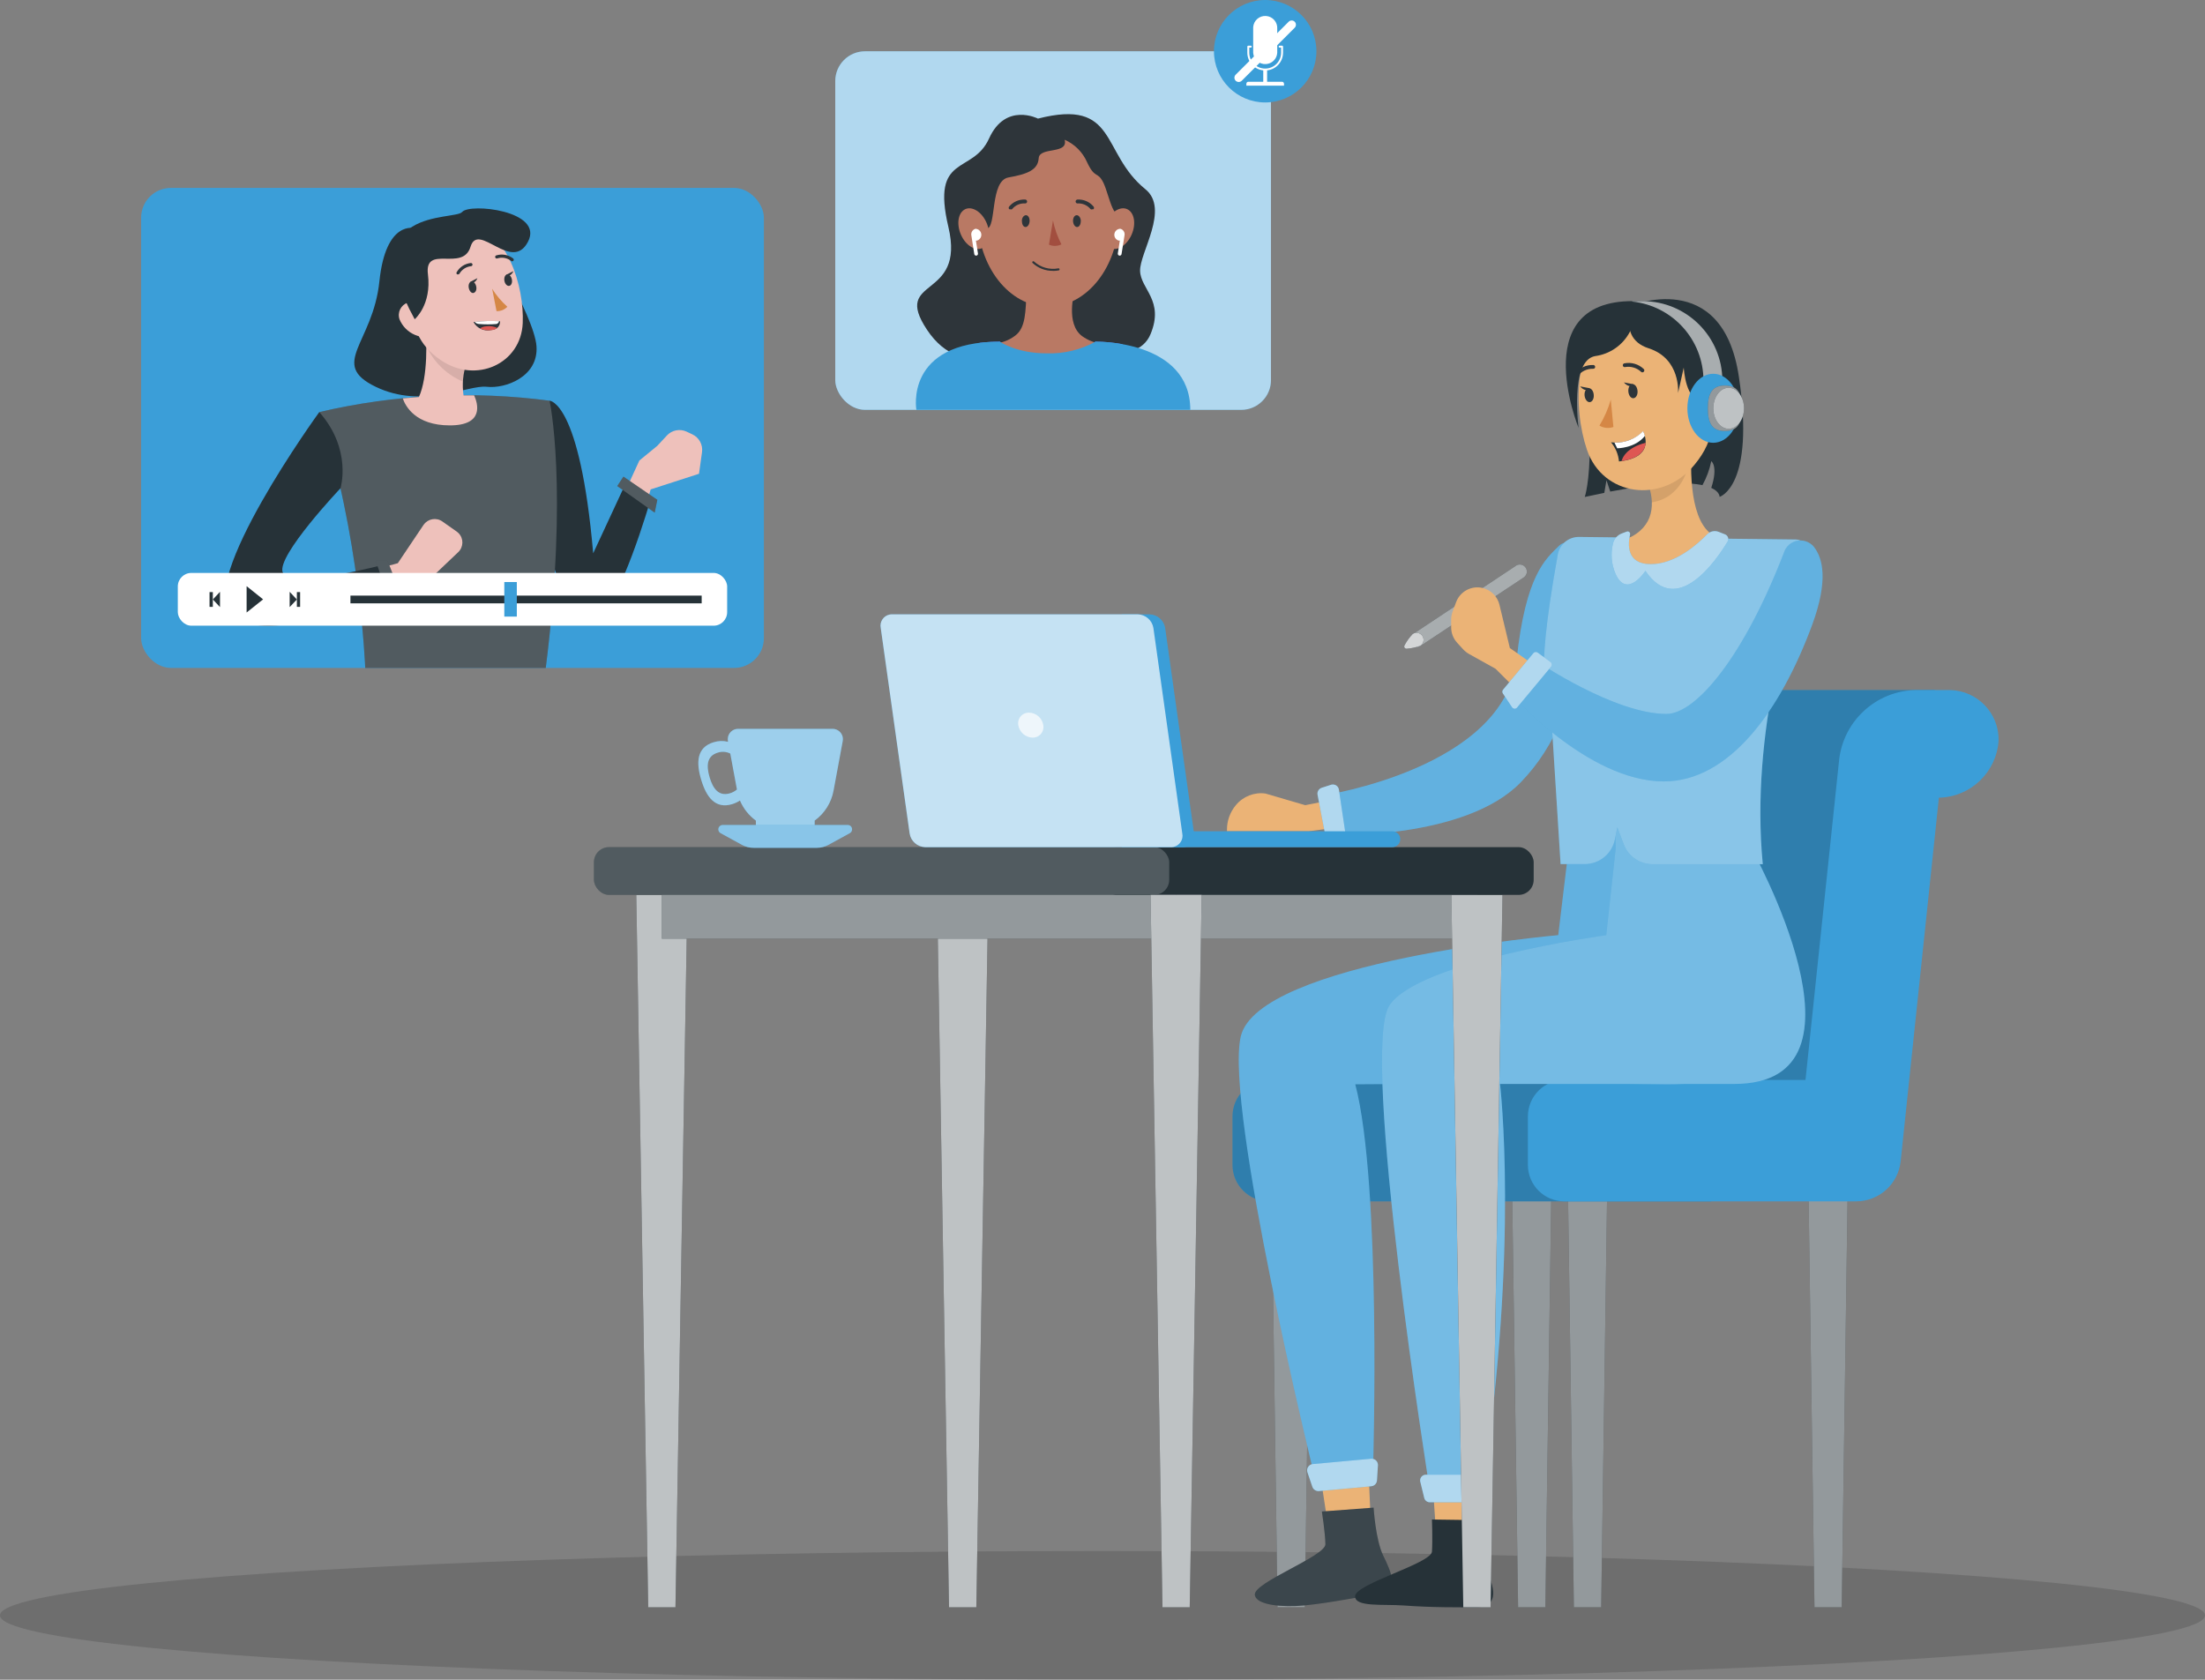 <svg xmlns="http://www.w3.org/2000/svg" id="Layer_2" data-name="Layer 2" viewBox="0 0 387.78 295.44"><rect x="0" y="0" width="387.78" height="295.44" fill="#808080" stroke="none"/><defs><style>      .cls-1 {        fill: #ebb376;      }      .cls-2 {        fill: #3b9ed8;      }      .cls-3 {        fill: #eec1bb;      }      .cls-4 {        fill: #2e353a;      }      .cls-5 {        fill: #263238;      }      .cls-6 {        fill: #577afb;      }      .cls-7, .cls-8, .cls-9, .cls-10, .cls-11, .cls-12, .cls-13, .cls-14, .cls-15 {        fill: #fff;      }      .cls-8 {        opacity: .6;      }      .cls-8, .cls-9, .cls-10, .cls-16, .cls-11, .cls-12, .cls-17, .cls-13, .cls-14, .cls-15 {        isolation: isolate;      }      .cls-18 {        opacity: .18;      }      .cls-19 {        fill: #1c1c1c;      }      .cls-9 {        opacity: .3;      }      .cls-10 {        opacity: .4;      }      .cls-16, .cls-15 {        opacity: .1;      }      .cls-20 {        fill: #a24e3f;      }      .cls-11 {        opacity: .5;      }      .cls-12 {        opacity: .7;      }      .cls-17, .cls-13 {        opacity: .2;      }      .cls-21 {        fill: #de5753;      }      .cls-14 {        opacity: .8;      }      .cls-22 {        fill: #b97964;      }      .cls-23 {        fill: #d58745;      }    </style></defs><g id="Layer_1-2" data-name="Layer 1"><g><g id="freepik--Shadow--inject-62" class="cls-18"><ellipse id="freepik--path--inject-62" class="cls-19" cx="193.89" cy="284.12" rx="193.89" ry="11.32"></ellipse></g><g id="freepik--Character--inject-62"><polygon class="cls-5" points="323.89 282.7 319.1 282.7 318.05 209.62 324.94 209.62 323.89 282.7"></polygon><polygon class="cls-11" points="323.89 282.7 319.1 282.7 318.05 209.62 324.94 209.62 323.89 282.7"></polygon><polygon class="cls-5" points="281.59 282.7 276.79 282.7 275.75 209.62 282.64 209.62 281.59 282.7"></polygon><polygon class="cls-11" points="281.59 282.7 276.79 282.7 275.75 209.62 282.64 209.62 281.59 282.7"></polygon><polygon class="cls-5" points="271.77 282.7 266.98 282.7 265.93 209.62 272.82 209.62 271.77 282.7"></polygon><polygon class="cls-11" points="271.77 282.7 266.98 282.7 265.93 209.62 272.82 209.62 271.77 282.7"></polygon><polygon class="cls-5" points="229.47 282.7 224.67 282.7 223.63 209.62 230.52 209.62 229.47 282.7"></polygon><polygon class="cls-11" points="229.47 282.7 224.67 282.7 223.63 209.62 230.52 209.62 229.47 282.7"></polygon><path class="cls-2" d="M300.91,211.3h-77.75c-3.54,0-6.41-2.87-6.41-6.41h0v-8.54c0-3.54,2.87-6.4,6.41-6.4h68.84l5.93-56.42c.83-6.83,6.56-12.01,13.44-12.16h28.89l-6.9,21.06-6.3,47.17-4.43,13.18-21.72,8.52Z"></path><path class="cls-17" d="M300.91,211.3h-77.75c-3.54,0-6.41-2.87-6.41-6.41h0v-8.54c0-3.54,2.87-6.4,6.41-6.4h68.84l5.93-56.42c.83-6.83,6.56-12.01,13.44-12.16h28.89l-6.9,21.06-6.3,47.17-4.43,13.18-21.72,8.52Z"></path><path class="cls-2" d="M342.65,121.37h-5.77c-6.88.15-12.6,5.33-13.43,12.16l-5.93,56.42h-42.42c-3.53,0-6.39,2.87-6.4,6.4v8.54c0,3.54,2.86,6.4,6.4,6.41h51.32c4.04,0,7.42-3.05,7.84-7.06l6.72-63.94c5.58-.11,10.14-4.48,10.5-10.05.09-4.82-3.74-8.79-8.56-8.88-.09,0-.18,0-.27,0Z"></path><polygon class="cls-1" points="231.13 252.51 234.46 274.27 241.33 273.68 240.37 251.72 231.13 252.51"></polygon><path class="cls-5" d="M241.57,265.17s.33,5.62,1.68,8.42,3.22,6.52-1.35,6.93c-2.7.24-7.42,1.36-12.59,1.86-3.57.34-8.46,0-8.63-1.89-.2-2.19,12.46-6.78,12.41-8.89s-.62-5.75-.62-5.75l9.1-.68Z"></path><path class="cls-15" d="M241.57,265.17s.33,5.62,1.68,8.42,3.22,6.52-1.35,6.93c-2.7.24-7.42,1.36-12.59,1.86-3.57.34-8.46,0-8.63-1.89-.2-2.19,12.46-6.78,12.41-8.89s-.62-5.75-.62-5.75l9.1-.68Z"></path><path class="cls-2" d="M275.9,149l-1.86,15.48s-52.83,4.64-55.84,17.85c-2.85,12.56,12.74,76.33,12.74,76.33l10.55-1.05s1.47-49.31-3.15-66.9c0,0,40.16-.3,53.55,0,6,.14,21.39-.06,17.58-17.56-4.34-20-8.93-24.15-8.93-24.15l-.16-8.76h-24l-.48,8.76Z"></path><path class="cls-13" d="M275.9,149l-1.86,15.48s-52.83,4.64-55.84,17.85c-2.85,12.56,12.74,76.33,12.74,76.33l10.55-1.05s1.47-49.31-3.15-66.9c0,0,40.16-.3,53.55,0,6,.14,21.39-.06,17.58-17.56-4.34-20-8.93-24.15-8.93-24.15l-.16-8.76h-24l-.48,8.76Z"></path><path class="cls-2" d="M229.92,258.93l.88,2.59c.17.48.64.78,1.15.74l9.21-.85c.53-.05.95-.47,1-1l.17-2.68c.03-.61-.44-1.13-1.05-1.16-.05,0-.1,0-.16,0l-10.26.94c-.6.06-1.04.6-.98,1.21,0,.07.02.14.04.21Z"></path><path class="cls-8" d="M229.92,258.93l.88,2.59c.17.48.64.78,1.15.74l9.21-.85c.53-.05.95-.47,1-1l.17-2.68c.03-.61-.44-1.13-1.05-1.16-.05,0-.1,0-.16,0l-10.26.94c-.6.06-1.04.6-.98,1.21,0,.07.02.14.04.21Z"></path><polygon class="cls-1" points="251.37 252.07 252.84 274.04 259.73 274.04 260.65 252.07 251.37 252.07"></polygon><path class="cls-5" d="M260.52,267.38s-.18,5.63.92,8.54,2.63,6.78-2,6.78c-2.7,0-7.49.06-12.6-.32-3.58-.26-8.53.32-8.53-1.61,0-2.2,13.39-5.77,13.52-7.87s0-5.64,0-5.64l8.69.12Z"></path><path class="cls-2" d="M284.17,149l-1.69,15.48s-32.86,4.47-38.13,12.34,7.11,85.31,7.11,85.31h9.19c6.56-43,3.15-71.48,3.15-71.48h41.21c26.25,0,2.89-41.65,2.89-41.65l.1-9.2-24.29,1.4.46,7.8Z"></path><path class="cls-9" d="M284.17,149l-1.69,15.48s-32.86,4.47-38.13,12.34,7.11,85.31,7.11,85.31h9.19c6.56-43,3.15-71.48,3.15-71.48h41.21c26.25,0,2.89-41.65,2.89-41.65l.1-9.2-24.29,1.4.46,7.8Z"></path><path class="cls-2" d="M249.78,260.63l.69,2.83c.11.46.53.78,1,.77h9.15c.48.01.9-.32,1-.79l.61-2.84c.12-.54-.22-1.07-.76-1.2-.08-.02-.16-.03-.24-.02h-10.46c-.55-.01-1.01.43-1.02.98,0,.09,0,.18.03.27Z"></path><path class="cls-8" d="M249.78,260.63l.69,2.83c.11.46.53.78,1,.77h9.15c.48.01.9-.32,1-.79l.61-2.84c.12-.54-.22-1.07-.76-1.2-.08-.02-.16-.03-.24-.02h-10.46c-.55-.01-1.01.43-1.02.98,0,.09,0,.18.03.27Z"></path><path class="cls-1" d="M236.98,140.17l-7.44,1.45-7-2.05c-1.97-.27-3.94.51-5.2,2.05h0c-1.01,1.21-1.57,2.74-1.56,4.32v.27h14.39l7.81-1.05-1-4.99Z"></path><path class="cls-2" d="M277.18,97.14c-.03-.96-.84-1.71-1.8-1.68-.46.02-.89.21-1.2.54-2.4,2.36-5.85,5.13-7.46,20-2.07,19.15-34,23.9-34,23.9l1.52,7s23.52.8,33.26-9.36c12.6-13.05,10.76-32.64,9.68-40.4Z"></path><path class="cls-13" d="M277.18,97.14c-.03-.96-.84-1.71-1.8-1.68-.46.02-.89.21-1.2.54-2.4,2.36-5.85,5.13-7.46,20-2.07,19.15-34,23.9-34,23.9l1.52,7s23.52.8,33.26-9.36c12.6-13.05,10.76-32.64,9.68-40.4Z"></path><path class="cls-5" d="M305.8,66.23c-2.89-19.37-19.2-12.39-19.2-12.39-10.54,3.8-7,16.89-7,24s-.9,9.57-.9,9.57c1.22-.27,2.35-.5,3.44-.72l.38-2.23.66,2c8.86-1.69,13.64-1.67,16.22-1.13.73-1.32,1.25-2.74,1.55-4.22,0,0,1.26.82,0,4.7,1.53.69,1.46,1.58,1.46,1.58,0,0,6.3-1.79,3.39-21.16Z"></path><path class="cls-2" d="M315.82,94.89l-38.11-.45c-1.84-.03-3.43,1.28-3.75,3.09-4.5,24.88-1.43,24-1.43,24l1.92,30.45h4.26c2.57,0,4.78-1.81,5.29-4.33l.43-2.14,1.13,3c.79,2.08,2.77,3.47,5,3.49h19.45c-2.26-23.38,5.15-45.94,7.73-54.37.36-1.1-.24-2.28-1.33-2.64-.19-.06-.39-.1-.59-.1Z"></path><path class="cls-10" d="M315.82,94.89l-38.11-.45c-1.84-.03-3.43,1.28-3.75,3.09-4.5,24.88-1.43,24-1.43,24l1.92,30.45h4.26c2.57,0,4.78-1.81,5.29-4.33l.43-2.14,1.13,3c.79,2.08,2.77,3.47,5,3.49h19.45c-2.26-23.38,5.15-45.94,7.73-54.37.36-1.1-.24-2.28-1.33-2.64-.19-.06-.39-.1-.59-.1Z"></path><path class="cls-2" d="M231.71,139.79l1.41,7.38c.1.52.57.89,1.1.87l1.42-.06c.58-.03,1.04-.52,1.01-1.11,0-.04,0-.08-.01-.11l-1.17-7.86c-.08-.59-.62-.99-1.21-.91-.06,0-.12.02-.18.04l-1.67.54c-.5.18-.8.7-.7,1.22Z"></path><path class="cls-8" d="M231.71,139.79l1.41,7.38c.1.52.57.89,1.1.87l1.42-.06c.58-.03,1.04-.52,1.01-1.11,0-.04,0-.08-.01-.11l-1.17-7.86c-.08-.59-.62-.99-1.21-.91-.06,0-.12.02-.18.04l-1.67.54c-.5.18-.8.7-.7,1.22Z"></path><path class="cls-1" d="M297.71,76.39c-.56,5.1-.74,14.36,3.06,17.4,0,0-1.45,5.15-11.22,6.11-6.94-3.06-4.36-4.76-4.36-4.76,5.47-1.85,6-5.95,4.76-9.76l7.76-8.99Z"></path><path class="cls-16" d="M296.85,82.06l-2-.52-2.48,1-2.44,2.82c.33.97.51,1.98.55,3,5.38-.82,6.37-6.3,6.37-6.3Z"></path><path class="cls-1" d="M301.29,65.12c.24,8.41.53,12-3.3,16.64-5.77,7-16.15,5.5-18.91-2.67-2.48-7.35-2.47-19.86,5.41-23.94,5.63-2.93,12.57-.75,15.5,4.88.83,1.58,1.27,3.34,1.3,5.12v-.03Z"></path><path class="cls-1" d="M303.87,71.55c-.32,1.6-1.26,3-2.62,3.9-1.81,1.18-3.36-.28-3.4-2.33,0-1.83.87-4.66,2.94-5,1.52-.21,2.93.84,3.14,2.36.05.36.03.73-.06,1.09v-.02Z"></path><path class="cls-23" d="M283.28,70.29c-.46,1.61-1.13,3.14-2,4.57.74.44,1.65.53,2.46.24l-.46-4.81Z"></path><path class="cls-4" d="M288.93,65.48c.06-.02.11-.05.15-.1.13-.13.13-.34,0-.47h0c-.91-.88-2.2-1.25-3.44-1-.18.05-.28.23-.24.41.04.18.22.28.4.24,1.03-.18,2.09.14,2.84.87.08.06.19.08.29.05Z"></path><path class="cls-4" d="M277.19,66.23c-.06-.01-.11-.03-.16-.07-.14-.11-.17-.32-.06-.46,0,0,0,0,0,0h0c.78-1,2-1.56,3.27-1.5.18.03.31.19.29.37-.02.18-.18.31-.36.29-1.05-.03-2.05.44-2.69,1.27-.07.09-.19.13-.3.11Z"></path><path class="cls-4" d="M287.98,68.73c.07.68-.25,1.26-.7,1.31s-.85-.47-.91-1.16.25-1.26.69-1.31.86.47.92,1.16Z"></path><path class="cls-4" d="M280.28,69.43c.07.67-.25,1.26-.69,1.3s-.85-.48-.92-1.16.25-1.26.69-1.3.87.46.92,1.16Z"></path><path class="cls-4" d="M279.56,68.28l-1.67-.32s.95,1.2,1.67.32Z"></path><path class="cls-4" d="M287.26,67.58l-1.67-.32s.95,1.2,1.67.32Z"></path><path class="cls-5" d="M283.32,77.8c2.08.26,4.16-.45,5.64-1.93,0,0,2.5,4.55-4.24,5.29-.11-1.24-.6-2.41-1.4-3.36Z"></path><path class="cls-7" d="M283.92,77.85l.49,1s3.18,0,4.87-2.19c-.08-.29-.19-.56-.32-.83-1.32,1.35-3.15,2.08-5.04,2.02Z"></path><path class="cls-21" d="M285.18,81.09c3.3-.48,4.16-2,4.23-3.22-3.26.86-4.05,2.49-4.23,3.22Z"></path><path class="cls-5" d="M286.6,58.43c-1.23,2.29-3.48,3.85-6.06,4.2-4.54.79-2.92,12.64-2.92,12.64,0,0-9.81-23.92,11.55-22.22l-2.57,5.38Z"></path><path class="cls-5" d="M289.71,53.51c-1.41-.32-2.82.56-3.14,1.97-.02.08-.03.16-.04.24-.25,2,.17,4.5,3.4,5.54,5.71,1.83,5.18,7.87,5.18,7.87l1-4.48s.32,6.4,3.54,5.64,3.54-6.8,3.54-6.8l-5.32-8.14-8.16-1.84Z"></path><path class="cls-2" d="M286.09,93.5c.22-.09.47.02.56.24.03.08.04.18.02.26-.38,1.65-.71,5.23,3.64,5.23s8.26-3.55,9.93-5.26c.52-.53,1.31-.7,2-.43l1.14.45c.46.18.68.7.5,1.16-.02.05-.04.09-.07.13-1.93,3.2-8.85,13.4-14.44,5.13,0,0-3.25,5-5.25.53-.74-1.69-.89-3.57-.45-5.36.19-.8.77-1.46,1.54-1.75l.88-.33Z"></path><path class="cls-8" d="M286.09,93.5c.22-.09.47.02.56.24.03.08.04.18.02.26-.38,1.65-.71,5.23,3.64,5.23s8.26-3.55,9.93-5.26c.52-.53,1.31-.7,2-.43l1.14.45c.46.18.68.7.5,1.16-.02.05-.04.09-.07.13-1.93,3.2-8.85,13.4-14.44,5.13,0,0-3.25,5-5.25.53-.74-1.69-.89-3.57-.45-5.36.19-.8.77-1.46,1.54-1.75l.88-.33Z"></path><path class="cls-5" d="M266.52,99.55c.54-.42,1.32-.32,1.74.23.42.54.32,1.32-.23,1.74-.05.04-.09.07-.14.1l-18.09,12c-.57.38-1.33.22-1.71-.35s-.22-1.33.35-1.71h0l18.08-12Z"></path><path class="cls-8" d="M266.52,99.55c.54-.42,1.32-.32,1.74.23.42.54.32,1.32-.23,1.74-.05.04-.09.07-.14.1l-18.09,12c-.57.38-1.33.22-1.71-.35s-.22-1.33.35-1.71h0l18.08-12Z"></path><path class="cls-5" d="M248.44,111.52c-.57.59-1.06,1.27-1.44,2-.11.19-.04.43.15.53.07.04.16.06.24.05.82-.06,1.64-.24,2.41-.53.57-.38.73-1.14.35-1.71s-1.14-.73-1.71-.35h0Z"></path><path class="cls-14" d="M248.44,111.52c-.57.59-1.06,1.27-1.44,2-.11.19-.04.43.15.53.07.04.16.06.24.05.82-.06,1.64-.24,2.41-.53.57-.38.73-1.14.35-1.71s-1.14-.73-1.71-.35h0Z"></path><path class="cls-1" d="M273.42,119.51l-7.89-5.53-1.82-7.57c-.34-1.49-1.51-2.66-3-3h0c-1.96-.45-3.95.63-4.64,2.52l-.61,1.64c-.16.45-.25.92-.25,1.39v1.39c0,1,.37,1.96,1.05,2.7l1.08,1.18c.29.31.63.58,1,.79l4.68,2.61,7.39,7.38,3.01-5.5Z"></path><path class="cls-2" d="M313.77,97.09c.56-1.59,2.31-2.42,3.89-1.85.49.17.92.47,1.27.85,1.67,2.06,2.63,6-.22,13.77-5.69,15.45-14.75,27.58-26.1,27.58-13.46,0-27.08-15.58-27.08-15.58l4.72-5.56s13.67,9.27,22.79,9.27c5.21.04,13.67-10.08,20.73-28.48Z"></path><path class="cls-13" d="M313.77,97.09c.56-1.59,2.31-2.42,3.89-1.85.49.17.92.47,1.27.85,1.67,2.06,2.63,6-.22,13.77-5.69,15.45-14.75,27.58-26.1,27.58-13.46,0-27.08-15.58-27.08-15.58l4.72-5.56s13.67,9.27,22.79,9.27c5.21.04,13.67-10.08,20.73-28.48Z"></path><path class="cls-2" d="M264.35,121.29l5.32-6.42c.19-.22.52-.26.75-.09l2.28,1.66c.25.18.3.52.13.77,0,.01-.02.02-.03.03l-6,7.21c-.19.24-.54.27-.77.08-.05-.04-.08-.08-.12-.13l-1.62-2.45c-.13-.21-.1-.48.06-.66Z"></path><path class="cls-8" d="M264.35,121.29l5.32-6.42c.19-.22.52-.26.75-.09l2.28,1.66c.25.18.3.52.13.77,0,.01-.02.02-.03.03l-6,7.21c-.19.24-.54.27-.77.08-.05-.04-.08-.08-.12-.13l-1.62-2.45c-.13-.21-.1-.48.06-.66Z"></path><path class="cls-5" d="M288.91,52.97h-1.87v.07c7.13.75,12.54,6.75,12.54,13.92h3.32c0-7.72-6.27-13.98-13.99-13.99Z"></path><path class="cls-8" d="M288.91,52.97h-1.87v.07c7.13.75,12.54,6.75,12.54,13.92h3.32c0-7.72-6.27-13.98-13.99-13.99Z"></path><ellipse class="cls-2" cx="301.29" cy="71.81" rx="4.54" ry="6.07"></ellipse><path class="cls-5" d="M306.35,71.81c0,2.71-.82,4-3,4s-3-1.27-3-4,.83-4,3-4,3,1.28,3,4Z"></path><path class="cls-11" d="M306.35,71.81c0,2.71-.82,4-3,4s-3-1.27-3-4,.83-4,3-4,3,1.28,3,4Z"></path><ellipse class="cls-5" cx="304.01" cy="71.81" rx="2.7" ry="3.61"></ellipse><ellipse class="cls-12" cx="304.01" cy="71.81" rx="2.7" ry="3.61"></ellipse></g><g id="freepik--Desk--inject-62"><polygon class="cls-5" points="118.79 282.7 114 282.7 111.9 157.4 120.89 157.4 118.79 282.7"></polygon><polygon class="cls-12" points="118.79 282.7 114 282.7 111.9 157.4 120.89 157.4 118.79 282.7"></polygon><polygon class="cls-5" points="171.7 282.7 166.9 282.7 164.8 157.4 173.8 157.4 171.7 282.7"></polygon><polygon class="cls-12" points="171.7 282.7 166.9 282.7 164.8 157.4 173.8 157.4 171.7 282.7"></polygon><rect class="cls-5" x="116.39" y="155.3" width="90.44" height="9.8"></rect><rect class="cls-11" x="116.39" y="155.3" width="90.44" height="9.8"></rect><rect class="cls-5" x="206.84" y="155.3" width="53.04" height="9.8"></rect><rect class="cls-11" x="206.84" y="155.3" width="53.04" height="9.8"></rect><polygon class="cls-5" points="262.14 282.7 257.34 282.7 255.24 157.4 264.23 157.4 262.14 282.7"></polygon><polygon class="cls-12" points="262.14 282.7 257.34 282.7 255.24 157.4 264.23 157.4 262.14 282.7"></polygon><rect class="cls-5" x="193.8" y="149" width="75.92" height="8.4" rx="2.65" ry="2.65"></rect><rect class="cls-5" x="104.45" y="149" width="101.17" height="8.4" rx="2.65" ry="2.65"></rect><rect class="cls-13" x="104.45" y="149" width="101.17" height="8.4" rx="2.65" ry="2.65"></rect><polygon class="cls-5" points="209.23 282.7 204.44 282.7 202.34 157.4 211.33 157.4 209.23 282.7"></polygon><polygon class="cls-12" points="209.23 282.7 204.44 282.7 202.34 157.4 211.33 157.4 209.23 282.7"></polygon><path class="cls-2" d="M206.71,149.01c-.77,0-1.4-.63-1.4-1.4,0-.77.63-1.39,1.4-1.4h38.15c.77,0,1.4.63,1.4,1.4,0,.77-.63,1.39-1.4,1.4h-38.15Z"></path><path class="cls-2" d="M209.99,146.59l-5.08-36.14c-.22-1.36-1.38-2.36-2.75-2.4h-4.86v40.95h10.62c1.1.06,2.05-.78,2.11-1.88.01-.18,0-.35-.04-.53Z"></path><path class="cls-2" d="M205.82,149h-43.11c-1.38-.04-2.53-1.05-2.74-2.41l-5.08-36.14c-.22-1.08.47-2.14,1.56-2.36.17-.03.34-.05.51-.04h43.13c1.37.04,2.53,1.05,2.75,2.4l5.08,36.14c.23,1.08-.46,2.14-1.54,2.37-.18.04-.37.05-.56.04Z"></path><path class="cls-12" d="M205.82,149h-43.11c-1.38-.04-2.53-1.05-2.74-2.41l-5.08-36.14c-.22-1.08.47-2.14,1.56-2.36.17-.03.34-.05.51-.04h43.13c1.37.04,2.53,1.05,2.75,2.4l5.08,36.14c.23,1.08-.46,2.14-1.54,2.37-.18.04-.37.05-.56.04Z"></path><path class="cls-12" d="M183.48,127.54c.18,1.02-.49,1.99-1.51,2.17-.13.02-.25.03-.38.03-1.25-.04-2.31-.96-2.51-2.2-.18-1.02.49-1.99,1.51-2.17.13-.02.25-.03.38-.03,1.26.03,2.31.96,2.51,2.2Z"></path><path class="cls-2" d="M146.46,128.19h-16.66c-1,0-1.81.81-1.81,1.81,0,.11,0,.21.03.32v.15c-.83-.21-1.7-.18-2.52.08-3,.9-3.09,3.58-2.19,6.59s2.44,5.2,5.45,4.3c.48-.15.95-.36,1.37-.64.6,1.41,1.56,2.63,2.8,3.53v2.2h10.34v-2.2c1.74-1.26,2.93-3.15,3.32-5.26l1.62-8.75c.18-.98-.48-1.92-1.46-2.1-.1-.02-.19-.03-.29-.03ZM128.37,139.53c-2,.59-3-.85-3.58-2.83s-.53-3.73,1.44-4.32c.73-.24,1.52-.18,2.2.16l1.17,6.32c-.36.31-.78.54-1.23.67Z"></path><path class="cls-11" d="M146.46,128.19h-16.66c-1,0-1.81.81-1.81,1.81,0,.11,0,.21.03.32v.15c-.83-.21-1.7-.18-2.52.08-3,.9-3.09,3.58-2.19,6.59s2.44,5.2,5.45,4.3c.48-.15.95-.36,1.37-.64.6,1.41,1.56,2.63,2.8,3.53v2.2h10.34v-2.2c1.74-1.26,2.93-3.15,3.32-5.26l1.62-8.75c.18-.98-.48-1.92-1.46-2.1-.1-.02-.19-.03-.29-.03ZM128.37,139.53c-2,.59-3-.85-3.58-2.83s-.53-3.73,1.44-4.32c.73-.24,1.52-.18,2.2.16l1.17,6.32c-.36.31-.78.54-1.23.67Z"></path><path class="cls-2" d="M143.71,149.12h-11.19c-.7,0-1.39-.17-2-.5l-3.8-2.08c-.37-.21-.5-.68-.29-1.05.14-.24.39-.39.66-.39h22c.43,0,.77.35.76.78,0,.27-.15.53-.39.66l-3.8,2.08c-.6.32-1.27.49-1.95.5Z"></path><path class="cls-10" d="M143.71,149.12h-11.19c-.7,0-1.39-.17-2-.5l-3.8-2.08c-.37-.21-.5-.68-.29-1.05.14-.24.39-.39.66-.39h22c.43,0,.77.35.76.78,0,.27-.15.53-.39.66l-3.8,2.08c-.6.32-1.27.49-1.95.5Z"></path></g><g id="freepik--Concall--inject-62"><rect class="cls-2" x="146.89" y="9.02" width="76.63" height="63.07" rx="5.24" ry="5.24"></rect><rect class="cls-8" x="146.89" y="9.02" width="76.63" height="63.07" rx="5.24" ry="5.24"></rect><path class="cls-4" d="M182.54,20.86s-5.7-2.92-8.6,3.5-10.23,2.56-7.15,15.57-10.08,8.59-3.75,18.09,16,3,21.3,3.17,15.54,3.5,18-2.42c2.46-5.92-1.75-7.91-1.84-11.12s5.24-10.9.92-14.38c-7.9-6.4-4.79-16-18.88-12.41Z"></path><ellipse class="cls-22" cx="184.34" cy="38.06" rx="12.42" ry="15.89"></ellipse><path class="cls-20" d="M185.18,38.78c.3,1.46.8,2.88,1.49,4.2-.69.34-1.5.36-2.2.05l.71-4.25Z"></path><path class="cls-4" d="M179.71,38.83c0,.58.23,1.07.61,1.1s.71-.43.75-1-.24-1.06-.61-1.08-.75.41-.75.98Z"></path><path class="cls-4" d="M177.64,36.8c-.05.01-.11.01-.16,0-.12-.14-.12-.34,0-.48.7-.84,1.77-1.29,2.86-1.22.19.03.31.2.29.39-.02.18-.18.31-.36.29,0,0-.01,0-.02,0h0c-.87-.05-1.7.32-2.25,1-.11.07-.25.08-.36.02Z"></path><path class="cls-4" d="M190.08,38.83c0,.58-.24,1.07-.62,1.1s-.71-.43-.75-1,.24-1.06.62-1.08.71.41.75.98Z"></path><path class="cls-4" d="M192.14,36.8c.06.01.11.01.17,0,.12-.14.12-.34,0-.48-.7-.84-1.77-1.29-2.86-1.22-.18.04-.31.2-.29.39.03.19.2.32.38.29,0,0,0,0,0,0h0c.87-.04,1.7.33,2.25,1,.1.07.23.08.34.02Z"></path><path class="cls-4" d="M185.19,47.65c.34,0,.67-.03,1-.09.1-.02.16-.11.15-.21h0c-.01-.1-.11-.17-.21-.15,0,0,0,0,0,0-1.54.29-3.12-.15-4.28-1.2-.07-.07-.19-.07-.26,0-.07.07-.07.18,0,.25,0,0,0,0,0,0,.97.91,2.26,1.41,3.6,1.39Z"></path><path class="cls-6" d="M183.18,64.34c5.01-.07,9.92-1.37,14.31-3.79-1.59-.3-3.21-.45-4.83-.46-2.61,1.44-5.57,2.15-8.55,2.06-5.38,0-8.28-2.06-8.28-2.06-1.19,0-2.39.07-3.57.21,1.57,1.55,5,4.04,10.92,4.04Z"></path><path class="cls-22" d="M191.25,61.87l2.27-1.44c-1.17-.17-2.28-.63-3.23-1.32-2.93-2.19-1.34-7.78-1.34-7.78h-8.41c-.2,3.35-.11,6.31-2,7.7-1.12.86-2.47,1.35-3.88,1.4l3,1.79c-.19.42,2,1.21,2,1.21l8.35.47,1.6-1s2.1-.4,1.64-1.03Z"></path><path class="cls-2" d="M175.83,60.09s2.9,2.06,8.28,2.06c2.98.09,5.94-.62,8.55-2.06,0,0,16.67-.33,16.67,12h-48.17s-2.16-12,14.67-12Z"></path><path class="cls-4" d="M171.24,35.05s.55,5.34,2.3,5.16.52-8.42,3.82-9,5.18-1.31,5.31-3.38,5.25-.62,4.56-3.25c1.76.77,3.17,2.18,3.94,3.94,1.43,3.06,1.83,1.5,2.88,3.63s2,8.41,3.68,3.82-2.63-8.45-2.63-8.45l-3.81-4.5-3.56-.81-3.05-.63h-4.09l-2.74.63-3.91,4.19-2.4,4.12-.3,4.53Z"></path><path class="cls-22" d="M173.34,38.85c.94,1.82.76,3.91-.4,4.67s-2.87-.12-3.8-1.94-.76-3.91.4-4.67,2.87.12,3.8,1.94Z"></path><path class="cls-22" d="M194.65,38.85c-.94,1.82-.75,3.91.41,4.67s2.86-.12,3.8-1.94.76-3.91-.41-4.67-2.86.12-3.8,1.94Z"></path><path class="cls-7" d="M171.56,40.24c-.52.13-.84.65-.73,1.18l.51,3.27c.03.18.2.3.38.27h0c.18-.03.3-.2.27-.38l-.36-2.27h.21c.56-.18.87-.77.69-1.33-.14-.44-.55-.74-1.01-.74h.04Z"></path><path class="cls-7" d="M197.03,40.24c.52.13.84.65.73,1.18l-.52,3.27c-.03.18-.2.3-.38.27h0c-.18-.03-.3-.2-.28-.38l.36-2.27h-.23c-.56-.18-.87-.77-.69-1.33.14-.44.55-.74,1.02-.74h0Z"></path><circle class="cls-2" cx="222.5" cy="9.01" r="9.01"></circle><path class="cls-7" d="M217.31,14.2h0c-.29-.29-.29-.77,0-1.06l9.32-9.32c.29-.29.77-.29,1.06,0h0c.29.29.29.77,0,1.06l-9.31,9.32c-.3.29-.77.29-1.07,0Z"></path><path class="cls-7" d="M225.47,14.38h-2.63v-2c1.59-.17,2.8-1.52,2.8-3.12v-1.06c0-.09-.08-.17-.17-.17h-.42c-.1,0-.17.07-.18.17,0,.09.08.17.17.17,0,0,0,0,.01,0h.25v.89c0,1.55-1.25,2.8-2.8,2.8s-2.8-1.25-2.8-2.8v-.89h.26c.09,0,.17-.08.17-.17h0c0-.09-.08-.17-.17-.17h-.43c-.09,0-.17.08-.17.17v1.06c0,1.6,1.21,2.95,2.8,3.12v2h-2.63c-.19,0-.34.16-.34.35v.34h6.62v-.34c0-.19-.15-.34-.34-.35Z"></path><path class="cls-7" d="M220.39,9.3c.08,1.17,1.09,2.05,2.26,1.97,1.06-.07,1.9-.91,1.97-1.97v-4.23c.08-1.17-.8-2.18-1.97-2.26s-2.18.8-2.26,1.97c0,.1,0,.19,0,.29v4.23Z"></path></g><g id="freepik--Video--inject-62"><rect class="cls-2" x="24.82" y="33.05" width="109.52" height="84.43" rx="5.24" ry="5.24"></rect><path class="cls-5" d="M72.93,40.15s-5.08-1.55-6.21,9.35-8.93,14.53-.65,18.53,16.28-.38,19.53,0,9.12-1.75,8.75-7.13-9.94-21-9.94-21l-11.48.25Z"></path><path class="cls-5" d="M114.34,88.13c-1.79,6-6.93,21.9-10.86,21.35-4.83-.66-8.16-18-8.16-18l1.33-21s5.33,0,7.67,26.84l5.64-12.14,4.38,2.95Z"></path><path class="cls-3" d="M110.44,85.36l2-4.36,3.14-2.57,1.7-1.83c.89-.96,2.29-1.23,3.47-.68l1,.47c1.2.56,1.89,1.83,1.71,3.14l-.53,3.8-8.5,2.75s-.24.85-.65,2.23l-3.34-2.95Z"></path><polygon class="cls-5" points="109.64 83.83 115.6 87.91 115.14 90.17 108.55 85.49 109.64 83.83"></polygon><polygon class="cls-13" points="109.64 83.83 115.6 87.91 115.14 90.17 108.55 85.49 109.64 83.83"></polygon><path class="cls-5" d="M64.23,117.48s-.91-23.83-8.08-45c13.27-3.11,26.99-3.78,40.5-2,0,0,3.33,15.17-.67,47h-31.75Z"></path><path class="cls-13" d="M64.23,117.48s-.91-23.83-8.08-45c13.27-3.11,26.99-3.78,40.5-2,0,0,3.33,15.17-.67,47h-31.75Z"></path><path class="cls-3" d="M69.29,104.16c1.21-.46,1.92-.75,1.92-.75l5.38-2.5,4-3.8c.94-.9.97-2.39.07-3.32-.1-.1-.2-.19-.32-.28l-2.53-1.78c-1.06-.76-2.53-.51-3.29.55-.01.02-.03.04-.04.05l-4.52,6.73s-1,.29-2.62.69l1.95,4.41Z"></path><path class="cls-5" d="M69.39,104.78c-5.86,2.21-23.42,8.26-28.7,3.5-6.37-5.75,15.46-35.8,15.46-35.8,5.83,6.59,3.73,13.4,3.73,13.4,0,0-11.23,11.85-10.17,14.77.93,2.61,12.47,0,17.75-1.31l1.93,5.44Z"></path><polygon class="cls-5" points="68.15 98.62 70.65 104.95 68.65 106.12 66.07 98.62 68.15 98.62"></polygon><polygon class="cls-13" points="68.15 98.62 70.65 104.95 68.65 106.12 66.07 98.62 68.15 98.62"></polygon><path class="cls-3" d="M83.38,69.54h-1.86c-.28-1.9-.11-3.83.51-5.65l-7.3-7.44c.37,3.4.53,9.84-1.06,13.38-1,.07-1.93.15-2.84.24.46,1.34,2.22,4.75,8.28,4.75s4.94-3.83,4.27-5.28Z"></path><path class="cls-16" d="M76.1,59.18l-.84,2.25c1.31,2.56,3.49,4.57,6.14,5.68.09-1.09.3-2.17.63-3.22l-4.84-4.94-1.09.23Z"></path><path class="cls-3" d="M71.01,50.88c1.77,6.74,2.37,9.64,6.51,12.46,6.22,4.26,14.12.62,14.41-6.52.27-6.43-2.66-16.38-9.88-17.78-5.16-1-10.16,2.37-11.16,7.53-.28,1.43-.22,2.9.16,4.31h-.04Z"></path><path class="cls-3" d="M70.46,56.59c.63,1.2,1.71,2.09,3,2.49,1.71.52,2.6-1,2.15-2.64-.4-1.47-1.77-3.51-3.51-3.31-1.25.19-2.12,1.36-1.94,2.61.04.3.15.59.3.85Z"></path><path class="cls-23" d="M86.55,50.79c.74,1.17,1.64,2.24,2.67,3.16-.49.53-1.18.81-1.9.77l-.77-3.93Z"></path><path class="cls-4" d="M80.54,48.26s-.09.01-.14,0c-.13-.08-.17-.25-.09-.38h0c.52-.91,1.45-1.52,2.5-1.62.15,0,.28.12.29.27,0,.15-.11.28-.26.29-.86.09-1.63.59-2.06,1.35-.06.07-.15.11-.24.09Z"></path><path class="cls-4" d="M87.16,45.38s-.06-.07-.07-.12c-.04-.14.04-.29.18-.34,0,0,0,0,.01,0h0c1.01-.31,2.1-.12,2.94.52.13.08.17.25.09.39-.08.13-.25.17-.39.09-.02-.02-.05-.03-.07-.06-.7-.52-1.6-.67-2.43-.4-.1.02-.2,0-.27-.08Z"></path><path class="cls-4" d="M82.44,50.64c.11.56.49,1,.86.88s.57-.58.45-1.14-.49-.94-.85-.87-.57.57-.46,1.13Z"></path><path class="cls-4" d="M88.71,49.41c.1.55.49.94.85.87s.57-.57.46-1.13-.49-.95-.85-.88-.56.58-.46,1.14Z"></path><path class="cls-4" d="M89.03,48.33l1.26-.64s-.48,1.17-1.26.64Z"></path><path class="cls-4" d="M82.71,49.57l1.25-.64s-.44,1.17-1.25.64Z"></path><path class="cls-4" d="M87.93,56.5c-1.55-.09-3.11-.04-4.66.14.6,1.1,1.86,1.68,3.09,1.42,1.75-.16,1.57-1.56,1.57-1.56Z"></path><path class="cls-21" d="M85.47,57.4c.68-.1,1.38,0,2,.29-.31.22-.68.35-1.06.37-.68.1-1.38,0-2-.29.31-.22.68-.35,1.06-.37Z"></path><path class="cls-7" d="M87.77,56.49c-.05.25-.24.44-.48.5-1,.08-2,.08-3,0-.32,0-.62-.14-.82-.39,1.43-.14,2.87-.18,4.3-.11Z"></path><path class="cls-5" d="M72.93,56.15s3-2.52,2.33-7.89,6.13-.36,7.49-4.86,7.22,4.63,10.1-.87-10.26-6.84-11.57-5.25-19.27-1-8.35,18.87Z"></path><rect class="cls-7" x="31.27" y="100.77" width="96.61" height="9.28" rx="2.38" ry="2.38"></rect><polygon class="cls-5" points="43.37 107.73 43.37 103.1 46.27 105.42 43.37 107.73"></polygon><polygon class="cls-5" points="50.94 106.78 52.21 105.44 50.94 104.09 50.94 106.78"></polygon><polygon class="cls-5" points="52.21 104.14 52.21 105.44 52.21 106.74 52.78 106.74 52.78 104.14 52.21 104.14"></polygon><polygon class="cls-5" points="38.69 104.09 37.43 105.44 38.69 106.78 38.69 104.09"></polygon><polygon class="cls-5" points="37.43 106.74 37.43 105.44 37.43 104.14 36.85 104.14 36.85 106.74 37.43 106.74"></polygon><rect class="cls-5" x="61.63" y="104.76" width="61.77" height="1.36"></rect><rect class="cls-2" x="88.69" y="102.37" width="2.2" height="6.08"></rect></g></g></g></svg>